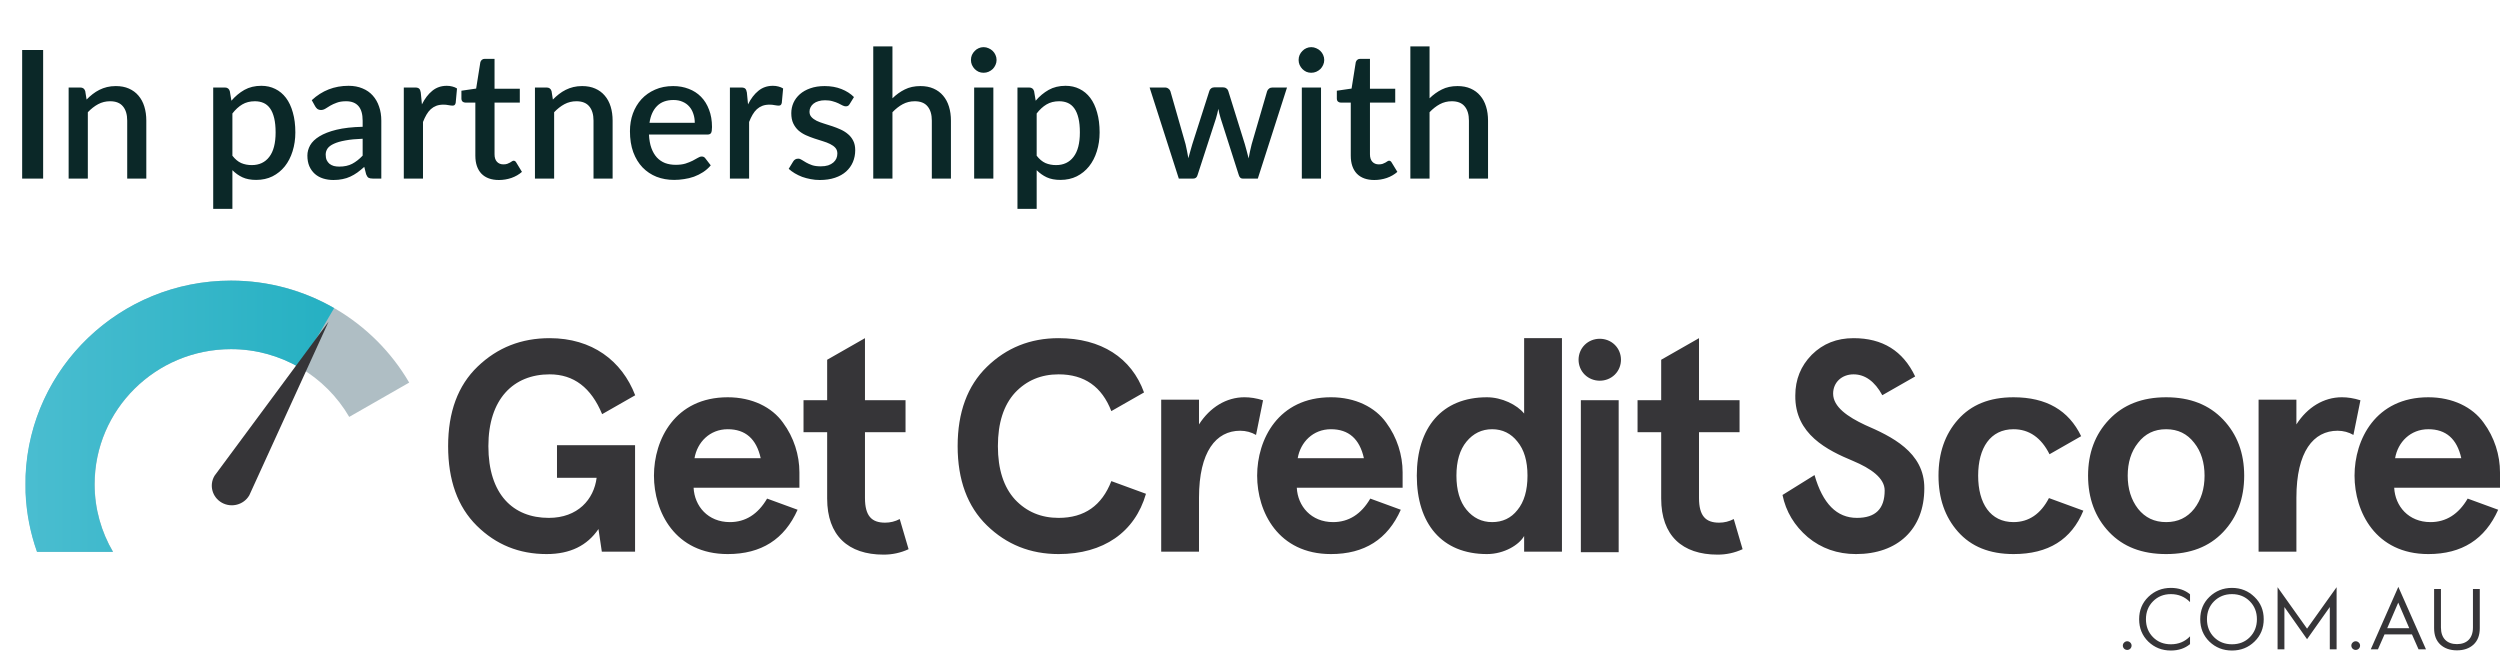 <svg width="196" height="51" viewBox="0 0 196 51" fill="none" xmlns="http://www.w3.org/2000/svg">
<path fill-rule="evenodd" clip-rule="evenodd" d="M8.866 43.267H2.912C2.324 41.608 2 39.827 2 37.969C2 29.15 9.216 22 18.118 22C24.088 22 29.295 25.217 32.081 29.995L27.379 32.685C25.531 29.513 22.08 27.373 18.118 27.373C12.212 27.373 7.424 32.117 7.424 37.969C7.424 39.901 7.954 41.707 8.866 43.267Z" fill="#AFBEC4"/>
<path fill-rule="evenodd" clip-rule="evenodd" d="M2 38.614V37.32C2.344 28.802 9.425 22 18.11 22C21.058 22 23.818 22.787 26.195 24.155L23.473 28.811C21.895 27.903 20.067 27.373 18.11 27.373C12.202 27.373 7.412 32.117 7.412 37.969C7.412 39.901 7.943 41.707 8.855 43.267H2.899C2.379 41.801 2.066 40.24 2 38.614H2Z" fill="url(#paint0_linear_1709_105672)"/>
<path fill-rule="evenodd" clip-rule="evenodd" d="M160.638 39.049C159.993 40.295 159.054 40.933 157.861 40.933C156.043 40.933 155.087 39.467 155.087 37.293C155.087 35.117 156.043 33.651 157.861 33.651C159.079 33.651 160.035 34.313 160.682 35.613L163.162 34.197C162.189 32.171 160.435 31.146 157.861 31.146C155.972 31.146 154.537 31.736 153.509 32.895C152.481 34.053 151.978 35.52 151.978 37.293C151.978 39.066 152.481 40.531 153.509 41.69C154.537 42.848 155.972 43.439 157.861 43.439C160.585 43.439 162.403 42.305 163.335 40.036L160.638 39.049ZM146.228 33.321C144.865 32.682 143.717 31.902 143.717 30.862C143.717 29.987 144.387 29.349 145.319 29.349C146.219 29.349 146.984 29.904 147.573 30.985L150.146 29.516L150.149 29.514C149.193 27.505 147.591 26.512 145.319 26.512C144.004 26.512 142.928 26.937 142.044 27.812C141.183 28.687 140.752 29.751 140.752 31.004C140.705 34.053 143.287 35.306 145.272 36.134C146.682 36.725 147.758 37.481 147.758 38.451C147.758 39.893 147.041 40.602 145.583 40.602C144.004 40.602 142.904 39.491 142.259 37.245L139.749 38.806C140.012 40.106 140.681 41.217 141.733 42.115C142.785 42.99 144.052 43.439 145.51 43.439C148.762 43.439 150.866 41.5 150.866 38.285C150.89 35.425 148.236 34.195 146.228 33.321ZM123.939 43.294H126.904V31.378H123.939V43.294ZM124.241 27.036C124.883 26.401 125.961 26.401 126.602 27.036C127.245 27.671 127.245 28.736 126.602 29.371C125.961 30.007 124.883 30.007 124.241 29.371C123.599 28.736 123.599 27.671 124.241 27.036ZM136.62 43.057C135.999 43.341 135.353 43.483 134.66 43.483C131.886 43.483 130.237 41.994 130.237 39.085V33.885H128.384V31.378H130.237V28.205L133.202 26.512V31.378H136.381V33.885H133.202V39.038C133.202 40.457 133.728 40.977 134.779 40.977C135.186 40.977 135.568 40.882 135.927 40.693L136.62 43.057ZM118.966 39.987C118.464 40.626 117.795 40.933 116.982 40.933C116.169 40.933 115.5 40.602 114.974 39.964C114.447 39.325 114.184 38.427 114.184 37.293C114.184 36.157 114.447 35.259 114.974 34.621C115.5 33.983 116.169 33.651 116.982 33.651C117.795 33.651 118.464 33.983 118.966 34.621C119.492 35.259 119.755 36.134 119.755 37.293C119.755 38.451 119.492 39.349 118.966 39.987ZM119.492 26.512V32.422C118.942 31.736 117.747 31.146 116.576 31.146C113.037 31.146 111.077 33.533 111.077 37.293C111.077 41.051 113.037 43.439 116.576 43.439C117.939 43.439 119.11 42.706 119.492 42.021V43.25H122.457V26.512H119.492ZM43.668 37.458H46.776C46.561 39.16 45.294 40.602 43.023 40.602C40.226 40.602 38.289 38.758 38.289 34.976C38.289 31.287 40.249 29.349 43.094 29.349C44.983 29.349 46.346 30.389 47.207 32.47L49.799 30.99C48.753 28.268 46.409 26.512 43.094 26.512C40.871 26.512 39.006 27.245 37.452 28.734C35.898 30.223 35.133 32.304 35.133 34.976C35.133 37.647 35.874 39.727 37.38 41.217C38.887 42.706 40.703 43.439 42.855 43.439C44.697 43.439 46.035 42.777 46.92 41.477L47.183 43.25H49.789V34.905H43.668V37.458ZM54.449 35.922C54.665 34.668 55.645 33.651 57.056 33.651C58.443 33.651 59.303 34.408 59.638 35.922H54.449ZM62.674 37.032C62.674 35.685 62.243 34.29 61.383 33.131C60.522 31.926 58.969 31.146 57.056 31.146C52.92 31.146 51.27 34.456 51.27 37.293C51.27 40.129 52.92 43.439 57.056 43.439C59.686 43.439 61.503 42.281 62.531 39.964L60.14 39.089C59.422 40.319 58.443 40.933 57.223 40.933C55.501 40.933 54.449 39.68 54.378 38.238H62.674V37.032ZM190.834 46.18H191.37V49.197C191.37 50.044 191.849 50.499 192.625 50.499C193.4 50.499 193.879 50.044 193.879 49.197V46.18H194.415V49.251C194.415 49.807 194.25 50.234 193.921 50.539C193.592 50.838 193.159 50.987 192.625 50.987C192.09 50.987 191.657 50.838 191.328 50.539C190.999 50.234 190.834 49.807 190.834 49.251V46.18ZM187.158 49.251L188.022 47.244L188.886 49.251H187.158ZM188.029 46.01L185.869 50.906H186.431L186.945 49.739H189.099L189.613 50.906H190.196L188.029 46.01ZM184.447 50.377C184.584 50.241 184.79 50.241 184.927 50.377C185.064 50.505 185.064 50.722 184.927 50.858C184.79 50.987 184.584 50.987 184.447 50.858C184.31 50.722 184.31 50.505 184.447 50.377ZM178.562 50.906V46.037L180.873 49.285L183.19 46.037V50.906H182.656V47.59L180.873 50.113L179.097 47.59V50.906H178.562ZM176.386 49.956C176.016 50.33 175.549 50.512 174.987 50.512C174.425 50.512 173.958 50.33 173.581 49.956C173.211 49.583 173.026 49.109 173.026 48.546C173.026 47.983 173.211 47.515 173.581 47.142C173.958 46.769 174.425 46.579 174.987 46.579C175.549 46.579 176.016 46.769 176.386 47.142C176.756 47.515 176.942 47.983 176.942 48.546C176.942 49.109 176.756 49.583 176.386 49.956ZM176.749 46.797C176.269 46.328 175.68 46.091 174.987 46.091C174.294 46.091 173.705 46.328 173.218 46.797C172.738 47.264 172.498 47.847 172.498 48.546C172.498 49.245 172.738 49.834 173.218 50.303C173.705 50.77 174.294 51.001 174.987 51.001C175.68 51.001 176.269 50.77 176.749 50.303C177.236 49.834 177.476 49.245 177.476 48.546C177.476 47.847 177.236 47.264 176.749 46.797ZM171.698 46.593V47.203C171.294 46.789 170.793 46.579 170.197 46.579C169.634 46.579 169.168 46.769 168.798 47.142C168.427 47.515 168.242 47.983 168.242 48.546C168.242 49.109 168.427 49.583 168.798 49.956C169.168 50.33 169.634 50.512 170.197 50.512C170.8 50.512 171.301 50.303 171.698 49.889V50.499C171.301 50.831 170.8 51.001 170.197 51.001C169.504 51.001 168.915 50.77 168.427 50.303C167.948 49.834 167.708 49.245 167.708 48.546C167.708 47.847 167.948 47.264 168.427 46.797C168.915 46.328 169.504 46.091 170.197 46.091C170.8 46.091 171.301 46.261 171.698 46.593ZM166.533 50.377C166.671 50.241 166.876 50.241 167.013 50.377C167.15 50.505 167.15 50.722 167.013 50.858C166.876 50.987 166.671 50.987 166.533 50.858C166.396 50.722 166.396 50.505 166.533 50.377ZM187.776 35.922C187.992 34.668 188.971 33.651 190.382 33.651C191.768 33.651 192.629 34.408 192.964 35.922H187.776ZM196 37.032C196 35.685 195.57 34.29 194.71 33.131C193.849 31.926 192.295 31.146 190.382 31.146C186.246 31.146 184.596 34.456 184.596 37.293C184.596 40.129 186.246 43.439 190.382 43.439C193.012 43.439 194.829 42.281 195.857 39.964L193.466 39.089C192.749 40.319 191.768 40.933 190.549 40.933C188.828 40.933 187.776 39.68 187.705 38.238H196V37.032ZM180.038 43.25H177.073V31.335H180.038V33.273C180.898 31.926 182.189 31.145 183.6 31.145C184.055 31.145 184.532 31.217 185.058 31.382L184.508 34.1C184.15 33.888 183.72 33.77 183.266 33.77C181.377 33.77 180.038 35.401 180.038 39.018V43.25ZM172.024 39.893C171.474 40.579 170.757 40.933 169.824 40.933C168.892 40.933 168.175 40.579 167.625 39.893C167.075 39.183 166.812 38.309 166.812 37.293C166.812 36.276 167.075 35.401 167.625 34.716C168.175 34.007 168.892 33.651 169.824 33.651C170.757 33.651 171.474 34.007 172.024 34.716C172.574 35.401 172.837 36.276 172.837 37.293C172.837 38.309 172.574 39.183 172.024 39.893ZM174.295 32.895C173.195 31.736 171.714 31.146 169.824 31.146C167.935 31.146 166.454 31.736 165.354 32.895C164.254 34.053 163.704 35.52 163.704 37.293C163.704 39.066 164.254 40.555 165.354 41.713C166.454 42.872 167.935 43.439 169.824 43.439C171.714 43.439 173.195 42.872 174.295 41.713C175.395 40.555 175.945 39.066 175.945 37.293C175.945 35.52 175.395 34.053 174.295 32.895ZM87.129 37.719C86.388 39.633 85.025 40.602 82.993 40.602C81.63 40.602 80.482 40.129 79.574 39.16C78.69 38.191 78.235 36.796 78.235 34.976C78.235 33.155 78.69 31.76 79.574 30.791C80.482 29.822 81.63 29.349 82.993 29.349C85.025 29.349 86.388 30.318 87.128 32.231L89.692 30.768C88.712 28.049 86.328 26.512 82.993 26.512C80.769 26.512 78.905 27.269 77.374 28.758C75.845 30.247 75.079 32.328 75.079 34.976C75.079 37.623 75.845 39.704 77.374 41.193C78.905 42.683 80.769 43.439 82.993 43.439C86.515 43.439 88.977 41.725 89.844 38.713L87.129 37.719ZM71.233 43.057C70.612 43.341 69.965 43.483 69.273 43.483C66.499 43.483 64.849 41.994 64.849 39.085V33.885H62.996V31.378H64.849V28.205L67.814 26.512V31.378H70.994V33.885H67.814V39.038C67.814 40.457 68.341 40.977 69.392 40.977C69.799 40.977 70.181 40.882 70.539 40.693L71.233 43.057ZM101.741 35.921H106.929C106.594 34.408 105.733 33.651 104.346 33.651C102.936 33.651 101.956 34.668 101.741 35.921ZM109.965 38.238H101.669C101.741 39.68 102.793 40.933 104.514 40.933C105.733 40.933 106.714 40.319 107.43 39.089L109.822 39.964C108.793 42.281 106.977 43.439 104.346 43.439C100.21 43.439 98.56 40.129 98.56 37.292C98.56 34.455 100.21 31.145 104.346 31.145C106.259 31.145 107.814 31.926 108.674 33.131C109.535 34.29 109.965 35.685 109.965 37.032V38.238ZM94.002 43.25H91.038V31.335H94.002V33.273C94.863 31.926 96.154 31.145 97.565 31.145C98.019 31.145 98.497 31.217 99.023 31.382L98.473 34.1C98.115 33.888 97.685 33.77 97.23 33.77C95.341 33.77 94.002 35.401 94.002 39.018V43.25Z" fill="#363538"/>
<path fill-rule="evenodd" clip-rule="evenodd" d="M25.759 25.223L16.813 37.308L16.815 37.309C16.381 38.043 16.64 38.986 17.39 39.41C18.14 39.833 19.103 39.581 19.536 38.847L19.538 38.847L25.759 25.223Z" fill="#363538"/>
<path d="M3.382 14H1.737V3.92H3.382V14ZM6.788 7.805C6.942 7.646 7.101 7.504 7.264 7.378C7.432 7.247 7.609 7.135 7.796 7.042C7.983 6.949 8.181 6.876 8.391 6.825C8.601 6.774 8.83 6.748 9.077 6.748C9.469 6.748 9.812 6.813 10.106 6.944C10.405 7.075 10.654 7.259 10.855 7.497C11.06 7.735 11.214 8.022 11.317 8.358C11.419 8.689 11.471 9.056 11.471 9.457V14H9.973V9.457C9.973 8.976 9.861 8.603 9.637 8.337C9.418 8.071 9.082 7.938 8.629 7.938C8.293 7.938 7.98 8.015 7.691 8.169C7.406 8.323 7.138 8.533 6.886 8.799V14H5.381V6.86H6.291C6.496 6.86 6.627 6.956 6.683 7.147L6.788 7.805ZM18.22 12.208C18.43 12.479 18.659 12.67 18.906 12.782C19.158 12.889 19.436 12.943 19.739 12.943C20.327 12.943 20.784 12.728 21.111 12.299C21.442 11.87 21.608 11.23 21.608 10.381C21.608 9.942 21.57 9.569 21.496 9.261C21.421 8.948 21.314 8.694 21.174 8.498C21.034 8.302 20.863 8.16 20.663 8.071C20.462 7.982 20.236 7.938 19.984 7.938C19.601 7.938 19.27 8.022 18.99 8.19C18.715 8.353 18.458 8.589 18.22 8.897V12.208ZM18.143 7.896C18.442 7.546 18.78 7.264 19.158 7.049C19.541 6.834 19.984 6.727 20.488 6.727C20.889 6.727 21.253 6.809 21.58 6.972C21.907 7.131 22.186 7.364 22.42 7.672C22.653 7.98 22.833 8.363 22.959 8.82C23.09 9.273 23.155 9.793 23.155 10.381C23.155 10.908 23.082 11.401 22.938 11.858C22.798 12.311 22.595 12.705 22.329 13.041C22.063 13.372 21.741 13.634 21.363 13.825C20.985 14.012 20.558 14.105 20.082 14.105C19.662 14.105 19.305 14.037 19.011 13.902C18.721 13.767 18.458 13.58 18.22 13.342V16.373H16.715V6.86H17.625C17.83 6.86 17.961 6.956 18.017 7.147L18.143 7.896ZM28.432 10.878C27.895 10.897 27.443 10.941 27.074 11.011C26.706 11.076 26.407 11.163 26.178 11.27C25.95 11.373 25.784 11.496 25.681 11.641C25.583 11.786 25.534 11.944 25.534 12.117C25.534 12.285 25.56 12.43 25.611 12.551C25.667 12.668 25.742 12.766 25.835 12.845C25.933 12.92 26.045 12.976 26.171 13.013C26.302 13.046 26.444 13.062 26.598 13.062C26.99 13.062 27.326 12.99 27.606 12.845C27.891 12.696 28.166 12.481 28.432 12.201V10.878ZM24.442 7.854C25.25 7.103 26.211 6.727 27.326 6.727C27.737 6.727 28.101 6.795 28.418 6.93C28.74 7.061 29.009 7.247 29.223 7.49C29.442 7.733 29.608 8.022 29.72 8.358C29.837 8.689 29.895 9.058 29.895 9.464V14H29.223C29.078 14 28.969 13.979 28.894 13.937C28.82 13.89 28.756 13.799 28.705 13.664L28.558 13.083C28.376 13.246 28.197 13.393 28.019 13.524C27.842 13.65 27.657 13.757 27.466 13.846C27.279 13.935 27.076 14 26.857 14.042C26.642 14.089 26.404 14.112 26.143 14.112C25.854 14.112 25.583 14.072 25.331 13.993C25.084 13.914 24.869 13.795 24.687 13.636C24.505 13.473 24.36 13.272 24.253 13.034C24.151 12.796 24.099 12.516 24.099 12.194C24.099 11.919 24.172 11.65 24.316 11.389C24.465 11.128 24.708 10.894 25.044 10.689C25.385 10.479 25.831 10.306 26.381 10.171C26.936 10.036 27.62 9.959 28.432 9.94V9.464C28.432 8.951 28.323 8.568 28.103 8.316C27.884 8.064 27.562 7.938 27.137 7.938C26.848 7.938 26.605 7.975 26.409 8.05C26.213 8.12 26.043 8.197 25.898 8.281C25.753 8.365 25.625 8.444 25.513 8.519C25.401 8.589 25.282 8.624 25.156 8.624C25.053 8.624 24.965 8.598 24.89 8.547C24.82 8.491 24.762 8.423 24.715 8.344L24.442 7.854ZM33.079 8.183C33.303 7.73 33.574 7.376 33.891 7.119C34.209 6.858 34.589 6.727 35.032 6.727C35.186 6.727 35.331 6.746 35.466 6.783C35.602 6.816 35.723 6.867 35.83 6.937L35.725 8.071C35.706 8.15 35.676 8.206 35.634 8.239C35.597 8.267 35.545 8.281 35.48 8.281C35.41 8.281 35.31 8.269 35.179 8.246C35.048 8.218 34.911 8.204 34.766 8.204C34.556 8.204 34.37 8.234 34.206 8.295C34.047 8.356 33.903 8.444 33.772 8.561C33.646 8.678 33.534 8.82 33.436 8.988C33.338 9.156 33.247 9.347 33.163 9.562V14H31.658V6.86H32.533C32.692 6.86 32.801 6.89 32.862 6.951C32.923 7.007 32.965 7.107 32.988 7.252L33.079 8.183ZM39.115 14.112C38.523 14.112 38.065 13.946 37.743 13.615C37.426 13.279 37.267 12.808 37.267 12.201V8.043H36.483C36.399 8.043 36.327 8.017 36.266 7.966C36.206 7.91 36.175 7.828 36.175 7.721V7.112L37.33 6.944L37.659 4.879C37.682 4.8 37.722 4.737 37.778 4.69C37.834 4.639 37.909 4.613 38.002 4.613H38.772V6.958H40.753V8.043H38.772V12.096C38.772 12.353 38.835 12.549 38.961 12.684C39.087 12.819 39.255 12.887 39.465 12.887C39.582 12.887 39.682 12.873 39.766 12.845C39.85 12.812 39.922 12.78 39.983 12.747C40.044 12.71 40.095 12.677 40.137 12.649C40.184 12.616 40.228 12.6 40.27 12.6C40.354 12.6 40.422 12.647 40.473 12.74L40.921 13.475C40.688 13.68 40.413 13.839 40.095 13.951C39.778 14.058 39.451 14.112 39.115 14.112ZM43.346 7.805C43.501 7.646 43.659 7.504 43.822 7.378C43.99 7.247 44.168 7.135 44.355 7.042C44.541 6.949 44.739 6.876 44.95 6.825C45.16 6.774 45.388 6.748 45.636 6.748C46.028 6.748 46.37 6.813 46.664 6.944C46.963 7.075 47.213 7.259 47.413 7.497C47.619 7.735 47.773 8.022 47.876 8.358C47.978 8.689 48.029 9.056 48.029 9.457V14H46.532V9.457C46.532 8.976 46.419 8.603 46.196 8.337C45.976 8.071 45.64 7.938 45.188 7.938C44.852 7.938 44.539 8.015 44.249 8.169C43.965 8.323 43.697 8.533 43.444 8.799V14H41.94V6.86H42.849C43.055 6.86 43.185 6.956 43.242 7.147L43.346 7.805ZM54.47 9.625C54.47 9.373 54.433 9.14 54.358 8.925C54.288 8.706 54.183 8.517 54.043 8.358C53.903 8.195 53.728 8.069 53.518 7.98C53.313 7.887 53.075 7.84 52.804 7.84C52.258 7.84 51.829 7.996 51.516 8.309C51.203 8.622 51.005 9.06 50.921 9.625H54.47ZM50.879 10.549C50.898 10.955 50.961 11.307 51.068 11.606C51.175 11.9 51.318 12.145 51.495 12.341C51.677 12.537 51.892 12.684 52.139 12.782C52.391 12.875 52.671 12.922 52.979 12.922C53.273 12.922 53.528 12.889 53.742 12.824C53.957 12.754 54.144 12.679 54.302 12.6C54.461 12.516 54.596 12.441 54.708 12.376C54.82 12.306 54.923 12.271 55.016 12.271C55.138 12.271 55.231 12.318 55.296 12.411L55.723 12.964C55.546 13.174 55.345 13.351 55.121 13.496C54.897 13.641 54.659 13.76 54.407 13.853C54.155 13.942 53.896 14.005 53.63 14.042C53.364 14.084 53.105 14.105 52.853 14.105C52.358 14.105 51.899 14.023 51.474 13.86C51.054 13.692 50.688 13.447 50.375 13.125C50.067 12.803 49.825 12.404 49.647 11.928C49.474 11.452 49.388 10.904 49.388 10.283C49.388 9.788 49.465 9.326 49.619 8.897C49.778 8.468 50.002 8.094 50.291 7.777C50.585 7.46 50.94 7.21 51.355 7.028C51.775 6.841 52.249 6.748 52.776 6.748C53.215 6.748 53.621 6.82 53.994 6.965C54.367 7.105 54.69 7.313 54.96 7.588C55.231 7.863 55.441 8.202 55.59 8.603C55.744 9 55.821 9.452 55.821 9.961C55.821 10.194 55.795 10.351 55.744 10.43C55.693 10.509 55.599 10.549 55.464 10.549H50.879ZM58.646 8.183C58.87 7.73 59.14 7.376 59.458 7.119C59.775 6.858 60.155 6.727 60.599 6.727C60.753 6.727 60.897 6.746 61.033 6.783C61.168 6.816 61.289 6.867 61.397 6.937L61.292 8.071C61.273 8.15 61.243 8.206 61.201 8.239C61.163 8.267 61.112 8.281 61.047 8.281C60.977 8.281 60.876 8.269 60.746 8.246C60.615 8.218 60.477 8.204 60.333 8.204C60.123 8.204 59.936 8.234 59.773 8.295C59.614 8.356 59.469 8.444 59.339 8.561C59.213 8.678 59.101 8.82 59.003 8.988C58.905 9.156 58.814 9.347 58.73 9.562V14H57.225V6.86H58.1C58.258 6.86 58.368 6.89 58.429 6.951C58.489 7.007 58.531 7.107 58.555 7.252L58.646 8.183ZM66.615 8.155C66.577 8.22 66.535 8.267 66.489 8.295C66.442 8.323 66.384 8.337 66.314 8.337C66.234 8.337 66.148 8.314 66.055 8.267C65.961 8.216 65.852 8.16 65.726 8.099C65.6 8.038 65.45 7.985 65.278 7.938C65.11 7.887 64.911 7.861 64.683 7.861C64.496 7.861 64.326 7.884 64.172 7.931C64.022 7.973 63.894 8.036 63.787 8.12C63.684 8.199 63.605 8.295 63.549 8.407C63.493 8.514 63.465 8.631 63.465 8.757C63.465 8.925 63.516 9.065 63.619 9.177C63.721 9.289 63.857 9.387 64.025 9.471C64.193 9.55 64.384 9.623 64.599 9.688C64.813 9.753 65.033 9.823 65.257 9.898C65.481 9.973 65.7 10.059 65.915 10.157C66.129 10.255 66.321 10.376 66.489 10.521C66.657 10.661 66.792 10.834 66.895 11.039C66.997 11.24 67.049 11.485 67.049 11.774C67.049 12.11 66.988 12.42 66.867 12.705C66.745 12.99 66.568 13.237 66.335 13.447C66.101 13.657 65.81 13.82 65.46 13.937C65.114 14.054 64.718 14.112 64.27 14.112C64.022 14.112 63.782 14.089 63.549 14.042C63.32 14 63.101 13.942 62.891 13.867C62.685 13.788 62.492 13.694 62.31 13.587C62.132 13.48 61.974 13.363 61.834 13.237L62.184 12.663C62.226 12.593 62.277 12.539 62.338 12.502C62.403 12.46 62.482 12.439 62.576 12.439C62.674 12.439 62.769 12.472 62.863 12.537C62.961 12.598 63.073 12.665 63.199 12.74C63.329 12.815 63.486 12.885 63.668 12.95C63.85 13.011 64.076 13.041 64.347 13.041C64.571 13.041 64.764 13.015 64.928 12.964C65.091 12.908 65.226 12.833 65.334 12.74C65.441 12.647 65.52 12.542 65.572 12.425C65.623 12.304 65.649 12.175 65.649 12.04C65.649 11.858 65.597 11.709 65.495 11.592C65.392 11.475 65.254 11.375 65.082 11.291C64.914 11.207 64.72 11.132 64.501 11.067C64.286 11.002 64.067 10.932 63.843 10.857C63.619 10.782 63.397 10.696 63.178 10.598C62.963 10.5 62.769 10.376 62.597 10.227C62.429 10.073 62.293 9.889 62.191 9.674C62.088 9.455 62.037 9.189 62.037 8.876C62.037 8.591 62.093 8.321 62.205 8.064C62.321 7.807 62.489 7.581 62.709 7.385C62.933 7.189 63.206 7.035 63.528 6.923C63.854 6.806 64.23 6.748 64.655 6.748C65.135 6.748 65.572 6.825 65.964 6.979C66.356 7.133 66.685 7.343 66.951 7.609L66.615 8.155ZM69.968 7.707C70.262 7.418 70.584 7.187 70.934 7.014C71.284 6.837 71.692 6.748 72.159 6.748C72.551 6.748 72.894 6.813 73.188 6.944C73.487 7.075 73.736 7.259 73.937 7.497C74.142 7.735 74.296 8.022 74.399 8.358C74.502 8.689 74.553 9.056 74.553 9.457V14H73.055V9.457C73.055 8.976 72.943 8.603 72.719 8.337C72.5 8.071 72.164 7.938 71.711 7.938C71.375 7.938 71.062 8.015 70.773 8.169C70.488 8.323 70.22 8.533 69.968 8.799V14H68.463V3.64H69.968V7.707ZM77.879 6.86V14H76.374V6.86H77.879ZM78.131 4.704C78.131 4.839 78.103 4.968 78.047 5.089C77.995 5.21 77.923 5.318 77.83 5.411C77.736 5.5 77.627 5.572 77.501 5.628C77.379 5.679 77.249 5.705 77.109 5.705C76.973 5.705 76.845 5.679 76.724 5.628C76.607 5.572 76.504 5.5 76.416 5.411C76.327 5.318 76.255 5.21 76.199 5.089C76.147 4.968 76.122 4.839 76.122 4.704C76.122 4.564 76.147 4.433 76.199 4.312C76.255 4.191 76.327 4.086 76.416 3.997C76.504 3.904 76.607 3.831 76.724 3.78C76.845 3.724 76.973 3.696 77.109 3.696C77.249 3.696 77.379 3.724 77.501 3.78C77.627 3.831 77.736 3.904 77.83 3.997C77.923 4.086 77.995 4.191 78.047 4.312C78.103 4.433 78.131 4.564 78.131 4.704ZM81.275 12.208C81.484 12.479 81.713 12.67 81.96 12.782C82.213 12.889 82.49 12.943 82.793 12.943C83.382 12.943 83.839 12.728 84.165 12.299C84.497 11.87 84.662 11.23 84.662 10.381C84.662 9.942 84.625 9.569 84.55 9.261C84.476 8.948 84.368 8.694 84.228 8.498C84.088 8.302 83.918 8.16 83.718 8.071C83.517 7.982 83.29 7.938 83.038 7.938C82.656 7.938 82.325 8.022 82.044 8.19C81.769 8.353 81.513 8.589 81.275 8.897V12.208ZM81.198 7.896C81.496 7.546 81.835 7.264 82.213 7.049C82.595 6.834 83.038 6.727 83.543 6.727C83.944 6.727 84.308 6.809 84.635 6.972C84.961 7.131 85.241 7.364 85.475 7.672C85.708 7.98 85.888 8.363 86.013 8.82C86.144 9.273 86.21 9.793 86.21 10.381C86.21 10.908 86.137 11.401 85.993 11.858C85.853 12.311 85.65 12.705 85.383 13.041C85.118 13.372 84.796 13.634 84.418 13.825C84.04 14.012 83.612 14.105 83.136 14.105C82.716 14.105 82.359 14.037 82.066 13.902C81.776 13.767 81.513 13.58 81.275 13.342V16.373H79.769V6.86H80.68C80.885 6.86 81.016 6.956 81.072 7.147L81.198 7.896ZM100.902 6.86L98.613 14H97.416C97.276 14 97.178 13.909 97.122 13.727L95.701 9.282C95.664 9.156 95.629 9.03 95.596 8.904C95.568 8.778 95.542 8.654 95.519 8.533C95.468 8.785 95.405 9.037 95.33 9.289L93.888 13.727C93.837 13.909 93.727 14 93.559 14H92.418L90.129 6.86H91.319C91.436 6.86 91.531 6.89 91.606 6.951C91.685 7.007 91.737 7.075 91.76 7.154L92.95 11.312C92.997 11.503 93.036 11.69 93.069 11.872C93.106 12.049 93.139 12.227 93.167 12.404C93.214 12.227 93.263 12.049 93.314 11.872C93.365 11.69 93.419 11.503 93.475 11.312L94.812 7.133C94.835 7.049 94.882 6.981 94.952 6.93C95.027 6.874 95.115 6.846 95.218 6.846H95.876C95.983 6.846 96.074 6.874 96.149 6.93C96.224 6.981 96.273 7.049 96.296 7.133L97.598 11.312C97.654 11.503 97.705 11.69 97.752 11.872C97.803 12.054 97.85 12.236 97.892 12.418C97.925 12.241 97.96 12.061 97.997 11.879C98.034 11.697 98.079 11.508 98.13 11.312L99.341 7.154C99.369 7.07 99.42 7 99.495 6.944C99.57 6.888 99.661 6.86 99.768 6.86H100.902ZM103.568 6.86V14H102.063V6.86H103.568ZM103.82 4.704C103.82 4.839 103.792 4.968 103.736 5.089C103.685 5.21 103.612 5.318 103.519 5.411C103.426 5.5 103.316 5.572 103.19 5.628C103.069 5.679 102.938 5.705 102.798 5.705C102.663 5.705 102.534 5.679 102.413 5.628C102.296 5.572 102.194 5.5 102.105 5.411C102.016 5.318 101.944 5.21 101.888 5.089C101.837 4.968 101.811 4.839 101.811 4.704C101.811 4.564 101.837 4.433 101.888 4.312C101.944 4.191 102.016 4.086 102.105 3.997C102.194 3.904 102.296 3.831 102.413 3.78C102.534 3.724 102.663 3.696 102.798 3.696C102.938 3.696 103.069 3.724 103.19 3.78C103.316 3.831 103.426 3.904 103.519 3.997C103.612 4.086 103.685 4.191 103.736 4.312C103.792 4.433 103.82 4.564 103.82 4.704ZM107.748 14.112C107.155 14.112 106.698 13.946 106.376 13.615C106.059 13.279 105.9 12.808 105.9 12.201V8.043H105.116C105.032 8.043 104.96 8.017 104.899 7.966C104.838 7.91 104.808 7.828 104.808 7.721V7.112L105.963 6.944L106.292 4.879C106.315 4.8 106.355 4.737 106.411 4.69C106.467 4.639 106.542 4.613 106.635 4.613H107.405V6.958H109.386V8.043H107.405V12.096C107.405 12.353 107.468 12.549 107.594 12.684C107.72 12.819 107.888 12.887 108.098 12.887C108.215 12.887 108.315 12.873 108.399 12.845C108.483 12.812 108.555 12.78 108.616 12.747C108.677 12.71 108.728 12.677 108.77 12.649C108.817 12.616 108.861 12.6 108.903 12.6C108.987 12.6 109.055 12.647 109.106 12.74L109.554 13.475C109.321 13.68 109.045 13.839 108.728 13.951C108.411 14.058 108.084 14.112 107.748 14.112ZM112.077 7.707C112.371 7.418 112.693 7.187 113.043 7.014C113.393 6.837 113.802 6.748 114.268 6.748C114.66 6.748 115.003 6.813 115.297 6.944C115.596 7.075 115.846 7.259 116.046 7.497C116.252 7.735 116.406 8.022 116.508 8.358C116.611 8.689 116.662 9.056 116.662 9.457V14H115.164V9.457C115.164 8.976 115.052 8.603 114.828 8.337C114.609 8.071 114.273 7.938 113.82 7.938C113.484 7.938 113.172 8.015 112.882 8.169C112.598 8.323 112.329 8.533 112.077 8.799V14H110.572V3.64H112.077V7.707Z" fill="#0B2828"/>
<defs>
<linearGradient id="paint0_linear_1709_105672" x1="1.998" y1="29.792" x2="26.872" y2="29.792" gradientUnits="userSpaceOnUse">
<stop stop-color="#4ABDD0"/>
<stop offset="1" stop-color="#24B0C2"/>
</linearGradient>
</defs>
</svg>
